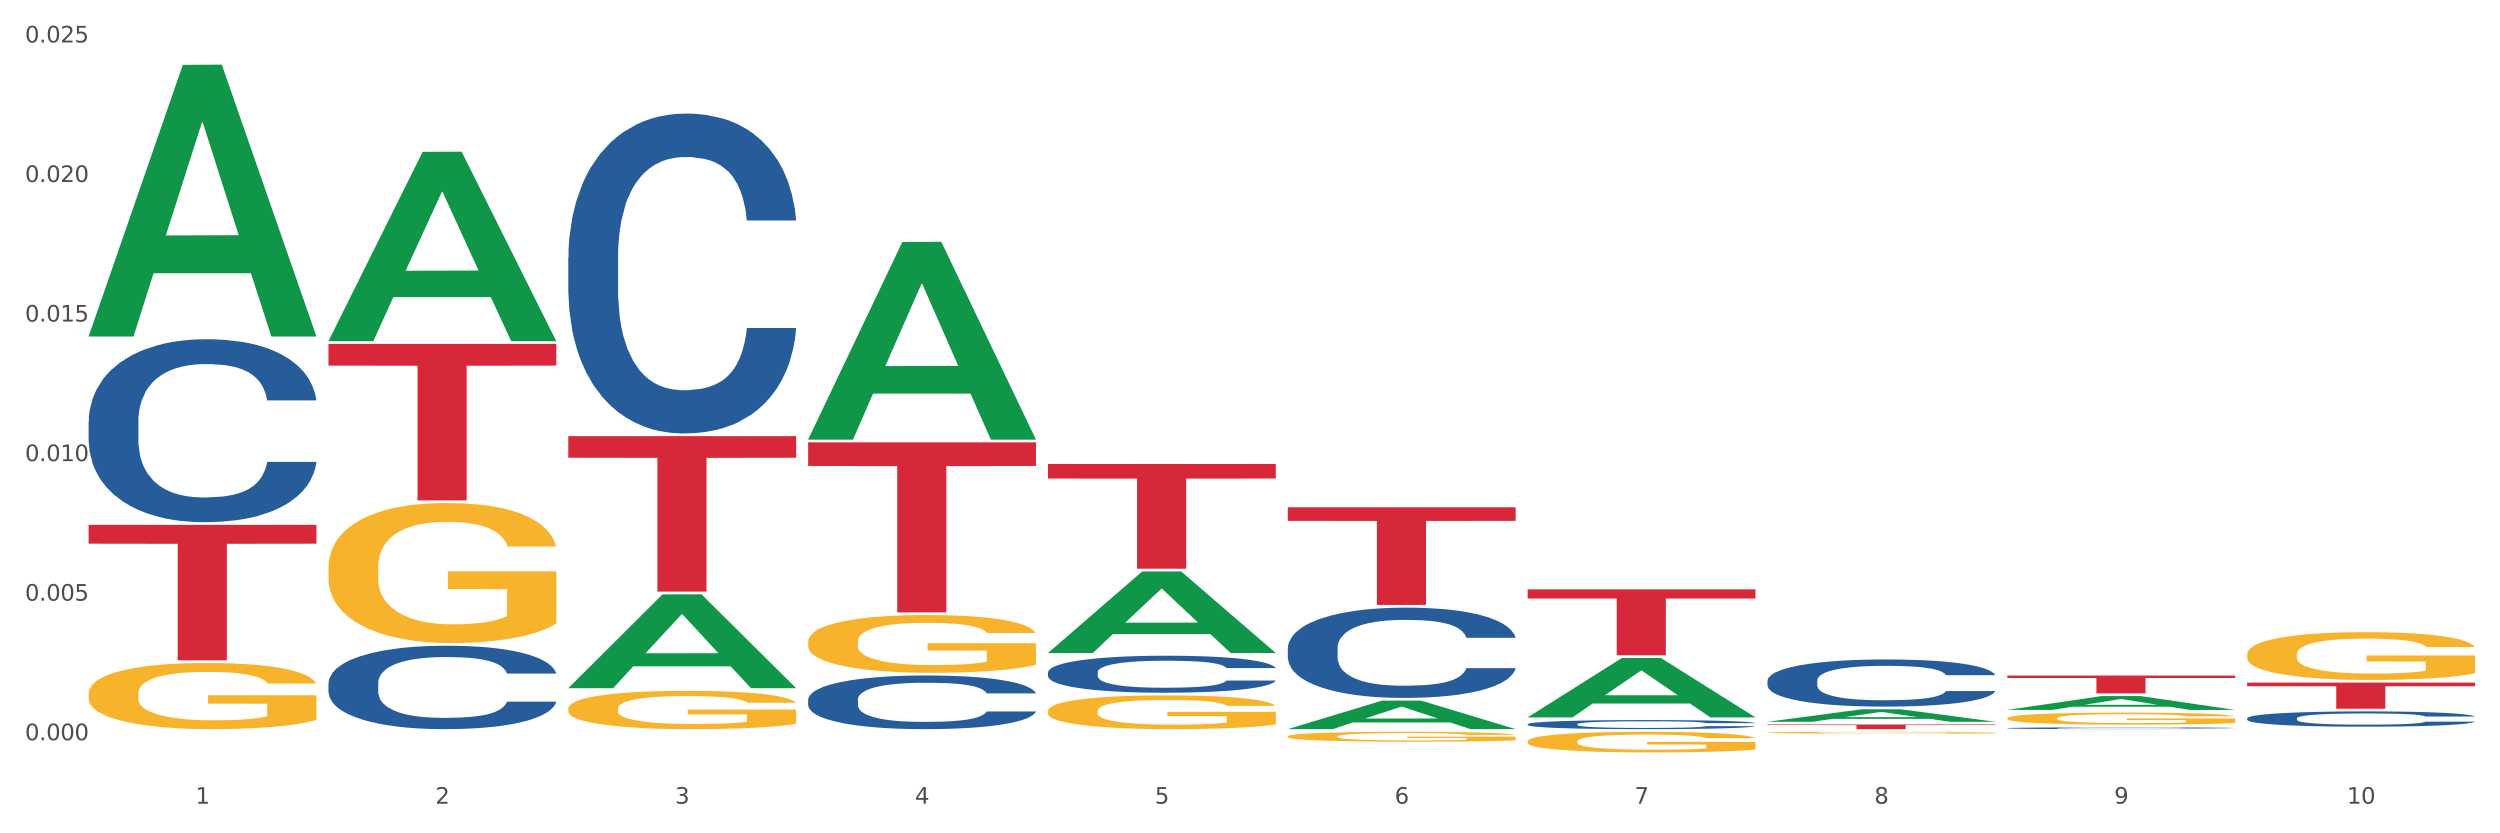 <?xml version="1.0" encoding="utf-8" standalone="no"?>
<!DOCTYPE svg PUBLIC "-//W3C//DTD SVG 1.1//EN"
  "http://www.w3.org/Graphics/SVG/1.1/DTD/svg11.dtd">
<svg xmlns:xlink="http://www.w3.org/1999/xlink" width="1080pt" height="360pt" viewBox="0 0 1080 360" xmlns="http://www.w3.org/2000/svg" version="1.1">
 <rect x="0" y="0" width="1080" height="360" fill="#333333" stroke="none"/>
 <defs>
  <style type="text/css">*{stroke-linejoin: round; stroke-linecap: butt}</style>
 </defs>
 <g id="figure_1">
  <g id="patch_1">
   <path d="M 0 360 
L 1080 360 
L 1080 0 
L 0 0 
z
" style="fill: #ffffff; stroke: #ffffff; stroke-linejoin: miter"/>
  </g>
  <g id="axes_1">
   <g id="matplotlib.axis_1">
    <g id="xtick_1">
     <g id="text_1">
      <!-- 1 -->
      <g style="fill: #4d4d4d" transform="translate(84.444 347.204) scale(0.096 -0.096)">
       <defs>
        <path id="DejaVuSans-31" d="M 794 531 
L 1825 531 
L 1825 4091 
L 703 3866 
L 703 4441 
L 1819 4666 
L 2450 4666 
L 2450 531 
L 3481 531 
L 3481 0 
L 794 0 
L 794 531 
z
" transform="scale(0.016)"/>
       </defs>
       <use xlink:href="#DejaVuSans-31"/>
      </g>
     </g>
    </g>
    <g id="xtick_2">
     <g id="text_2">
      <!-- 2 -->
      <g style="fill: #4d4d4d" transform="translate(188.053 347.204) scale(0.096 -0.096)">
       <defs>
        <path id="DejaVuSans-32" d="M 1228 531 
L 3431 531 
L 3431 0 
L 469 0 
L 469 531 
Q 828 903 1448 1529 
Q 2069 2156 2228 2338 
Q 2531 2678 2651 2914 
Q 2772 3150 2772 3378 
Q 2772 3750 2511 3984 
Q 2250 4219 1831 4219 
Q 1534 4219 1204 4116 
Q 875 4013 500 3803 
L 500 4441 
Q 881 4594 1212 4672 
Q 1544 4750 1819 4750 
Q 2544 4750 2975 4387 
Q 3406 4025 3406 3419 
Q 3406 3131 3298 2873 
Q 3191 2616 2906 2266 
Q 2828 2175 2409 1742 
Q 1991 1309 1228 531 
z
" transform="scale(0.016)"/>
       </defs>
       <use xlink:href="#DejaVuSans-32"/>
      </g>
     </g>
    </g>
    <g id="xtick_3">
     <g id="text_3">
      <!-- 3 -->
      <g style="fill: #4d4d4d" transform="translate(291.663 347.204) scale(0.096 -0.096)">
       <defs>
        <path id="DejaVuSans-33" d="M 2597 2516 
Q 3050 2419 3304 2112 
Q 3559 1806 3559 1356 
Q 3559 666 3084 287 
Q 2609 -91 1734 -91 
Q 1441 -91 1130 -33 
Q 819 25 488 141 
L 488 750 
Q 750 597 1062 519 
Q 1375 441 1716 441 
Q 2309 441 2620 675 
Q 2931 909 2931 1356 
Q 2931 1769 2642 2001 
Q 2353 2234 1838 2234 
L 1294 2234 
L 1294 2753 
L 1863 2753 
Q 2328 2753 2575 2939 
Q 2822 3125 2822 3475 
Q 2822 3834 2567 4026 
Q 2313 4219 1838 4219 
Q 1578 4219 1281 4162 
Q 984 4106 628 3988 
L 628 4550 
Q 988 4650 1302 4700 
Q 1616 4750 1894 4750 
Q 2613 4750 3031 4423 
Q 3450 4097 3450 3541 
Q 3450 3153 3228 2886 
Q 3006 2619 2597 2516 
z
" transform="scale(0.016)"/>
       </defs>
       <use xlink:href="#DejaVuSans-33"/>
      </g>
     </g>
    </g>
    <g id="xtick_4">
     <g id="text_4">
      <!-- 4 -->
      <g style="fill: #4d4d4d" transform="translate(395.273 347.204) scale(0.096 -0.096)">
       <defs>
        <path id="DejaVuSans-34" d="M 2419 4116 
L 825 1625 
L 2419 1625 
L 2419 4116 
z
M 2253 4666 
L 3047 4666 
L 3047 1625 
L 3713 1625 
L 3713 1100 
L 3047 1100 
L 3047 0 
L 2419 0 
L 2419 1100 
L 313 1100 
L 313 1709 
L 2253 4666 
z
" transform="scale(0.016)"/>
       </defs>
       <use xlink:href="#DejaVuSans-34"/>
      </g>
     </g>
    </g>
    <g id="xtick_5">
     <g id="text_5">
      <!-- 5 -->
      <g style="fill: #4d4d4d" transform="translate(498.883 347.204) scale(0.096 -0.096)">
       <defs>
        <path id="DejaVuSans-35" d="M 691 4666 
L 3169 4666 
L 3169 4134 
L 1269 4134 
L 1269 2991 
Q 1406 3038 1543 3061 
Q 1681 3084 1819 3084 
Q 2600 3084 3056 2656 
Q 3513 2228 3513 1497 
Q 3513 744 3044 326 
Q 2575 -91 1722 -91 
Q 1428 -91 1123 -41 
Q 819 9 494 109 
L 494 744 
Q 775 591 1075 516 
Q 1375 441 1709 441 
Q 2250 441 2565 725 
Q 2881 1009 2881 1497 
Q 2881 1984 2565 2268 
Q 2250 2553 1709 2553 
Q 1456 2553 1204 2497 
Q 953 2441 691 2322 
L 691 4666 
z
" transform="scale(0.016)"/>
       </defs>
       <use xlink:href="#DejaVuSans-35"/>
      </g>
     </g>
    </g>
    <g id="xtick_6">
     <g id="text_6">
      <!-- 6 -->
      <g style="fill: #4d4d4d" transform="translate(602.492 347.204) scale(0.096 -0.096)">
       <defs>
        <path id="DejaVuSans-36" d="M 2113 2584 
Q 1688 2584 1439 2293 
Q 1191 2003 1191 1497 
Q 1191 994 1439 701 
Q 1688 409 2113 409 
Q 2538 409 2786 701 
Q 3034 994 3034 1497 
Q 3034 2003 2786 2293 
Q 2538 2584 2113 2584 
z
M 3366 4563 
L 3366 3988 
Q 3128 4100 2886 4159 
Q 2644 4219 2406 4219 
Q 1781 4219 1451 3797 
Q 1122 3375 1075 2522 
Q 1259 2794 1537 2939 
Q 1816 3084 2150 3084 
Q 2853 3084 3261 2657 
Q 3669 2231 3669 1497 
Q 3669 778 3244 343 
Q 2819 -91 2113 -91 
Q 1303 -91 875 529 
Q 447 1150 447 2328 
Q 447 3434 972 4092 
Q 1497 4750 2381 4750 
Q 2619 4750 2861 4703 
Q 3103 4656 3366 4563 
z
" transform="scale(0.016)"/>
       </defs>
       <use xlink:href="#DejaVuSans-36"/>
      </g>
     </g>
    </g>
    <g id="xtick_7">
     <g id="text_7">
      <!-- 7 -->
      <g style="fill: #4d4d4d" transform="translate(706.102 347.204) scale(0.096 -0.096)">
       <defs>
        <path id="DejaVuSans-37" d="M 525 4666 
L 3525 4666 
L 3525 4397 
L 1831 0 
L 1172 0 
L 2766 4134 
L 525 4134 
L 525 4666 
z
" transform="scale(0.016)"/>
       </defs>
       <use xlink:href="#DejaVuSans-37"/>
      </g>
     </g>
    </g>
    <g id="xtick_8">
     <g id="text_8">
      <!-- 8 -->
      <g style="fill: #4d4d4d" transform="translate(809.712 347.204) scale(0.096 -0.096)">
       <defs>
        <path id="DejaVuSans-38" d="M 2034 2216 
Q 1584 2216 1326 1975 
Q 1069 1734 1069 1313 
Q 1069 891 1326 650 
Q 1584 409 2034 409 
Q 2484 409 2743 651 
Q 3003 894 3003 1313 
Q 3003 1734 2745 1975 
Q 2488 2216 2034 2216 
z
M 1403 2484 
Q 997 2584 770 2862 
Q 544 3141 544 3541 
Q 544 4100 942 4425 
Q 1341 4750 2034 4750 
Q 2731 4750 3128 4425 
Q 3525 4100 3525 3541 
Q 3525 3141 3298 2862 
Q 3072 2584 2669 2484 
Q 3125 2378 3379 2068 
Q 3634 1759 3634 1313 
Q 3634 634 3220 271 
Q 2806 -91 2034 -91 
Q 1263 -91 848 271 
Q 434 634 434 1313 
Q 434 1759 690 2068 
Q 947 2378 1403 2484 
z
M 1172 3481 
Q 1172 3119 1398 2916 
Q 1625 2713 2034 2713 
Q 2441 2713 2670 2916 
Q 2900 3119 2900 3481 
Q 2900 3844 2670 4047 
Q 2441 4250 2034 4250 
Q 1625 4250 1398 4047 
Q 1172 3844 1172 3481 
z
" transform="scale(0.016)"/>
       </defs>
       <use xlink:href="#DejaVuSans-38"/>
      </g>
     </g>
    </g>
    <g id="xtick_9">
     <g id="text_9">
      <!-- 9 -->
      <g style="fill: #4d4d4d" transform="translate(913.322 347.204) scale(0.096 -0.096)">
       <defs>
        <path id="DejaVuSans-39" d="M 703 97 
L 703 672 
Q 941 559 1184 500 
Q 1428 441 1663 441 
Q 2288 441 2617 861 
Q 2947 1281 2994 2138 
Q 2813 1869 2534 1725 
Q 2256 1581 1919 1581 
Q 1219 1581 811 2004 
Q 403 2428 403 3163 
Q 403 3881 828 4315 
Q 1253 4750 1959 4750 
Q 2769 4750 3195 4129 
Q 3622 3509 3622 2328 
Q 3622 1225 3098 567 
Q 2575 -91 1691 -91 
Q 1453 -91 1209 -44 
Q 966 3 703 97 
z
M 1959 2075 
Q 2384 2075 2632 2365 
Q 2881 2656 2881 3163 
Q 2881 3666 2632 3958 
Q 2384 4250 1959 4250 
Q 1534 4250 1286 3958 
Q 1038 3666 1038 3163 
Q 1038 2656 1286 2365 
Q 1534 2075 1959 2075 
z
" transform="scale(0.016)"/>
       </defs>
       <use xlink:href="#DejaVuSans-39"/>
      </g>
     </g>
    </g>
    <g id="xtick_10">
     <g id="text_10">
      <!-- 10 -->
      <g style="fill: #4d4d4d" transform="translate(1013.877 347.204) scale(0.096 -0.096)">
       <defs>
        <path id="DejaVuSans-30" d="M 2034 4250 
Q 1547 4250 1301 3770 
Q 1056 3291 1056 2328 
Q 1056 1369 1301 889 
Q 1547 409 2034 409 
Q 2525 409 2770 889 
Q 3016 1369 3016 2328 
Q 3016 3291 2770 3770 
Q 2525 4250 2034 4250 
z
M 2034 4750 
Q 2819 4750 3233 4129 
Q 3647 3509 3647 2328 
Q 3647 1150 3233 529 
Q 2819 -91 2034 -91 
Q 1250 -91 836 529 
Q 422 1150 422 2328 
Q 422 3509 836 4129 
Q 1250 4750 2034 4750 
z
" transform="scale(0.016)"/>
       </defs>
       <use xlink:href="#DejaVuSans-31"/>
       <use xlink:href="#DejaVuSans-30" transform="translate(63.623 0)"/>
      </g>
     </g>
    </g>
    <g id="xtick_11"/>
    <g id="xtick_12"/>
    <g id="xtick_13"/>
    <g id="xtick_14"/>
    <g id="xtick_15"/>
    <g id="xtick_16"/>
    <g id="xtick_17"/>
    <g id="xtick_18"/>
    <g id="xtick_19"/>
   </g>
   <g id="matplotlib.axis_2">
    <g id="ytick_1">
     <g id="text_11">
      <!-- 0.000 -->
      <g style="fill: #4d4d4d" transform="translate(10.8 319.788) scale(0.096 -0.096)">
       <defs>
        <path id="DejaVuSans-2e" d="M 684 794 
L 1344 794 
L 1344 0 
L 684 0 
L 684 794 
z
" transform="scale(0.016)"/>
       </defs>
       <use xlink:href="#DejaVuSans-30"/>
       <use xlink:href="#DejaVuSans-2e" transform="translate(63.623 0)"/>
       <use xlink:href="#DejaVuSans-30" transform="translate(95.41 0)"/>
       <use xlink:href="#DejaVuSans-30" transform="translate(159.033 0)"/>
       <use xlink:href="#DejaVuSans-30" transform="translate(222.656 0)"/>
      </g>
     </g>
    </g>
    <g id="ytick_2">
     <g id="text_12">
      <!-- 0.005 -->
      <g style="fill: #4d4d4d" transform="translate(10.8 259.498) scale(0.096 -0.096)">
       <use xlink:href="#DejaVuSans-30"/>
       <use xlink:href="#DejaVuSans-2e" transform="translate(63.623 0)"/>
       <use xlink:href="#DejaVuSans-30" transform="translate(95.41 0)"/>
       <use xlink:href="#DejaVuSans-30" transform="translate(159.033 0)"/>
       <use xlink:href="#DejaVuSans-35" transform="translate(222.656 0)"/>
      </g>
     </g>
    </g>
    <g id="ytick_3">
     <g id="text_13">
      <!-- 0.010 -->
      <g style="fill: #4d4d4d" transform="translate(10.8 199.209) scale(0.096 -0.096)">
       <use xlink:href="#DejaVuSans-30"/>
       <use xlink:href="#DejaVuSans-2e" transform="translate(63.623 0)"/>
       <use xlink:href="#DejaVuSans-30" transform="translate(95.41 0)"/>
       <use xlink:href="#DejaVuSans-31" transform="translate(159.033 0)"/>
       <use xlink:href="#DejaVuSans-30" transform="translate(222.656 0)"/>
      </g>
     </g>
    </g>
    <g id="ytick_4">
     <g id="text_14">
      <!-- 0.015 -->
      <g style="fill: #4d4d4d" transform="translate(10.8 138.92) scale(0.096 -0.096)">
       <use xlink:href="#DejaVuSans-30"/>
       <use xlink:href="#DejaVuSans-2e" transform="translate(63.623 0)"/>
       <use xlink:href="#DejaVuSans-30" transform="translate(95.41 0)"/>
       <use xlink:href="#DejaVuSans-31" transform="translate(159.033 0)"/>
       <use xlink:href="#DejaVuSans-35" transform="translate(222.656 0)"/>
      </g>
     </g>
    </g>
    <g id="ytick_5">
     <g id="text_15">
      <!-- 0.020 -->
      <g style="fill: #4d4d4d" transform="translate(10.8 78.631) scale(0.096 -0.096)">
       <use xlink:href="#DejaVuSans-30"/>
       <use xlink:href="#DejaVuSans-2e" transform="translate(63.623 0)"/>
       <use xlink:href="#DejaVuSans-30" transform="translate(95.41 0)"/>
       <use xlink:href="#DejaVuSans-32" transform="translate(159.033 0)"/>
       <use xlink:href="#DejaVuSans-30" transform="translate(222.656 0)"/>
      </g>
     </g>
    </g>
    <g id="ytick_6">
     <g id="text_16">
      <!-- 0.025 -->
      <g style="fill: #4d4d4d" transform="translate(10.8 18.342) scale(0.096 -0.096)">
       <use xlink:href="#DejaVuSans-30"/>
       <use xlink:href="#DejaVuSans-2e" transform="translate(63.623 0)"/>
       <use xlink:href="#DejaVuSans-30" transform="translate(95.41 0)"/>
       <use xlink:href="#DejaVuSans-32" transform="translate(159.033 0)"/>
       <use xlink:href="#DejaVuSans-35" transform="translate(222.656 0)"/>
      </g>
     </g>
    </g>
    <g id="ytick_7"/>
    <g id="ytick_8"/>
    <g id="ytick_9"/>
    <g id="ytick_10"/>
    <g id="ytick_11"/>
   </g>
   <g id="PolyCollection_1">
    <path d="M 38.283 145.174 
L 38.384 145.064 
L 78.974 28.032 
L 95.818 27.921 
L 136.712 145.394 
L 117.229 145.394 
L 108.401 118.039 
L 66.493 118.039 
L 66.188 118.48 
L 57.664 145.394 
L 38.283 145.394 
L 38.283 145.174 
L 71.769 101.714 
L 103.125 101.604 
L 87.599 52.96 
L 87.396 52.74 
L 87.193 53.071 
L 71.668 101.604 
L 71.769 101.714 
L 38.283 145.174 
z
" clip-path="url(#p10a5b3f325)" style="fill: #109648"/>
    <path d="M 763.551 312.96 
L 861.981 312.96 
L 861.981 313.242 
L 823.262 313.244 
L 823.262 314.987 
L 802.037 314.987 
L 802.037 313.244 
L 763.551 313.242 
L 763.551 312.962 
L 763.551 312.96 
z
" clip-path="url(#p10a5b3f325)" style="fill: #d62839"/>
    <path d="M 659.941 254.595 
L 758.371 254.595 
L 758.371 258.554 
L 719.652 258.581 
L 719.652 283.083 
L 698.427 283.083 
L 698.427 258.581 
L 659.941 258.554 
L 659.941 254.622 
L 659.941 254.595 
z
" clip-path="url(#p10a5b3f325)" style="fill: #d62839"/>
    <path d="M 556.332 219.145 
L 654.761 219.145 
L 654.761 225.008 
L 616.042 225.048 
L 616.042 261.336 
L 594.817 261.336 
L 594.817 225.048 
L 556.332 225.008 
L 556.332 219.185 
L 556.332 219.145 
z
" clip-path="url(#p10a5b3f325)" style="fill: #d62839"/>
    <path d="M 452.722 200.436 
L 551.151 200.436 
L 551.151 206.727 
L 512.433 206.77 
L 512.433 245.704 
L 491.207 245.704 
L 491.207 206.77 
L 452.722 206.727 
L 452.722 200.479 
L 452.722 200.436 
z
" clip-path="url(#p10a5b3f325)" style="fill: #d62839"/>
    <path d="M 349.112 191.085 
L 447.542 191.085 
L 447.542 201.293 
L 408.823 201.362 
L 408.823 264.545 
L 387.598 264.545 
L 387.598 201.362 
L 349.112 201.293 
L 349.112 191.154 
L 349.112 191.085 
z
" clip-path="url(#p10a5b3f325)" style="fill: #d62839"/>
    <path d="M 245.502 188.411 
L 343.932 188.411 
L 343.932 197.746 
L 305.213 197.809 
L 305.213 255.583 
L 283.988 255.583 
L 283.988 197.809 
L 245.502 197.746 
L 245.502 188.474 
L 245.502 188.411 
z
" clip-path="url(#p10a5b3f325)" style="fill: #d62839"/>
    <path d="M 141.893 148.555 
L 240.322 148.555 
L 240.322 157.95 
L 201.603 158.013 
L 201.603 216.158 
L 180.378 216.158 
L 180.378 158.013 
L 141.893 157.95 
L 141.893 148.619 
L 141.893 148.555 
z
" clip-path="url(#p10a5b3f325)" style="fill: #d62839"/>
    <path d="M 38.283 226.737 
L 136.712 226.737 
L 136.712 234.871 
L 97.994 234.926 
L 97.994 285.273 
L 76.768 285.273 
L 76.768 234.926 
L 38.283 234.871 
L 38.283 226.792 
L 38.283 226.737 
z
" clip-path="url(#p10a5b3f325)" style="fill: #d62839"/>
    <path d="M 38.283 182.06 
L 38.399 181.987 
L 38.399 179.966 
L 38.748 177.224 
L 40.028 172.171 
L 41.657 168.346 
L 44.449 163.87 
L 45.962 161.994 
L 47.94 159.901 
L 52.012 156.508 
L 56.666 153.621 
L 59.923 152.033 
L 62.367 151.022 
L 67.835 149.218 
L 70.976 148.424 
L 74.234 147.774 
L 77.026 147.341 
L 81.68 146.836 
L 85.403 146.619 
L 89.708 146.547 
L 93.315 146.619 
L 98.085 146.908 
L 105.066 147.774 
L 107.742 148.28 
L 111.349 149.146 
L 115.072 150.301 
L 118.097 151.456 
L 121.587 153.116 
L 125.194 155.281 
L 128.684 158.024 
L 131.128 160.55 
L 133.106 163.221 
L 134.851 166.469 
L 136.131 170.006 
L 136.712 172.965 
L 115.421 172.965 
L 114.839 170.294 
L 113.676 167.407 
L 112.512 165.458 
L 111.232 163.87 
L 109.254 162.066 
L 107.509 160.911 
L 104.601 159.54 
L 101.925 158.673 
L 99.714 158.168 
L 97.038 157.735 
L 91.337 157.302 
L 87.265 157.302 
L 84.705 157.446 
L 81.564 157.807 
L 78.888 158.313 
L 75.747 159.179 
L 73.303 160.117 
L 70.86 161.344 
L 69.464 162.21 
L 67.37 163.798 
L 65.974 165.097 
L 64.112 167.335 
L 63.065 168.923 
L 61.203 173.037 
L 60.389 176.069 
L 60.04 178.162 
L 59.807 180.472 
L 59.807 191.732 
L 60.505 196.784 
L 61.087 198.95 
L 62.018 201.404 
L 63.763 204.58 
L 66.323 207.683 
L 68.999 209.921 
L 71.209 211.292 
L 73.303 212.303 
L 75.398 213.097 
L 77.957 213.819 
L 80.051 214.252 
L 83.193 214.685 
L 86.916 214.901 
L 89.825 214.901 
L 95.758 214.54 
L 98.434 214.179 
L 100.994 213.674 
L 103.786 212.88 
L 105.997 212.014 
L 107.277 211.364 
L 109.371 209.993 
L 111 208.549 
L 112.396 206.889 
L 113.327 205.446 
L 114.374 203.28 
L 115.188 200.826 
L 115.421 199.527 
L 136.712 199.527 
L 136.247 202.126 
L 135.432 204.652 
L 133.804 208.044 
L 132.524 209.993 
L 130.546 212.375 
L 128.452 214.396 
L 125.543 216.634 
L 122.867 218.294 
L 120.075 219.737 
L 117.05 221.037 
L 111.581 222.841 
L 109.603 223.346 
L 105.415 224.212 
L 102.157 224.718 
L 97.387 225.223 
L 92.501 225.512 
L 87.381 225.584 
L 82.844 225.439 
L 77.841 225.006 
L 74.7 224.573 
L 71.209 223.924 
L 67.137 222.913 
L 63.298 221.686 
L 59.691 220.243 
L 56.317 218.582 
L 53.175 216.706 
L 49.103 213.602 
L 46.078 210.571 
L 43.868 207.756 
L 42.355 205.374 
L 40.843 202.342 
L 40.028 200.249 
L 38.748 195.196 
L 38.283 190.505 
L 38.283 182.06 
z
" clip-path="url(#p10a5b3f325)" style="fill: #255c99"/>
    <path d="M 141.893 295.143 
L 142.009 295.11 
L 142.009 294.189 
L 142.358 292.938 
L 143.638 290.634 
L 145.267 288.89 
L 148.059 286.85 
L 149.572 285.994 
L 151.55 285.04 
L 155.622 283.493 
L 160.276 282.177 
L 163.533 281.453 
L 165.977 280.992 
L 171.445 280.169 
L 174.586 279.807 
L 177.844 279.511 
L 180.636 279.314 
L 185.29 279.083 
L 189.013 278.985 
L 193.318 278.952 
L 196.925 278.985 
L 201.695 279.116 
L 208.676 279.511 
L 211.352 279.741 
L 214.958 280.136 
L 218.682 280.663 
L 221.707 281.189 
L 225.197 281.946 
L 228.804 282.934 
L 232.294 284.184 
L 234.737 285.336 
L 236.715 286.554 
L 238.46 288.035 
L 239.74 289.647 
L 240.322 290.996 
L 219.031 290.996 
L 218.449 289.779 
L 217.285 288.462 
L 216.122 287.574 
L 214.842 286.85 
L 212.864 286.027 
L 211.119 285.501 
L 208.21 284.875 
L 205.534 284.48 
L 203.324 284.25 
L 200.648 284.053 
L 194.947 283.855 
L 190.875 283.855 
L 188.315 283.921 
L 185.174 284.085 
L 182.498 284.316 
L 179.356 284.711 
L 176.913 285.139 
L 174.47 285.698 
L 173.074 286.093 
L 170.979 286.817 
L 169.583 287.409 
L 167.722 288.43 
L 166.675 289.154 
L 164.813 291.029 
L 163.999 292.412 
L 163.65 293.366 
L 163.417 294.419 
L 163.417 299.553 
L 164.115 301.857 
L 164.697 302.844 
L 165.627 303.963 
L 167.373 305.411 
L 169.932 306.826 
L 172.608 307.846 
L 174.819 308.471 
L 176.913 308.932 
L 179.007 309.294 
L 181.567 309.623 
L 183.661 309.821 
L 186.803 310.018 
L 190.526 310.117 
L 193.434 310.117 
L 199.368 309.952 
L 202.044 309.788 
L 204.604 309.557 
L 207.396 309.195 
L 209.606 308.8 
L 210.886 308.504 
L 212.981 307.879 
L 214.609 307.221 
L 216.006 306.464 
L 216.936 305.806 
L 217.983 304.818 
L 218.798 303.7 
L 219.031 303.107 
L 240.322 303.107 
L 239.857 304.292 
L 239.042 305.444 
L 237.413 306.99 
L 236.134 307.879 
L 234.156 308.965 
L 232.061 309.886 
L 229.153 310.907 
L 226.477 311.664 
L 223.684 312.322 
L 220.659 312.914 
L 215.191 313.737 
L 213.213 313.967 
L 209.025 314.362 
L 205.767 314.593 
L 200.997 314.823 
L 196.11 314.955 
L 190.991 314.987 
L 186.454 314.922 
L 181.451 314.724 
L 178.309 314.527 
L 174.819 314.231 
L 170.747 313.77 
L 166.907 313.21 
L 163.301 312.552 
L 159.926 311.795 
L 156.785 310.94 
L 152.713 309.524 
L 149.688 308.142 
L 147.477 306.859 
L 145.965 305.773 
L 144.452 304.391 
L 143.638 303.436 
L 142.358 301.133 
L 141.893 298.993 
L 141.893 295.143 
z
" clip-path="url(#p10a5b3f325)" style="fill: #255c99"/>
    <path d="M 245.502 111.15 
L 245.619 111.024 
L 245.619 107.49 
L 245.968 102.694 
L 247.248 93.859 
L 248.877 87.17 
L 251.669 79.344 
L 253.181 76.063 
L 255.159 72.402 
L 259.231 66.47 
L 263.885 61.422 
L 267.143 58.645 
L 269.586 56.878 
L 275.055 53.723 
L 278.196 52.334 
L 281.454 51.198 
L 284.246 50.441 
L 288.9 49.557 
L 292.623 49.179 
L 296.928 49.053 
L 300.534 49.179 
L 305.305 49.684 
L 312.285 51.198 
L 314.961 52.082 
L 318.568 53.596 
L 322.291 55.616 
L 325.316 57.635 
L 328.807 60.538 
L 332.413 64.325 
L 335.904 69.121 
L 338.347 73.538 
L 340.325 78.208 
L 342.07 83.888 
L 343.35 90.072 
L 343.932 95.247 
L 322.64 95.247 
L 322.059 90.577 
L 320.895 85.529 
L 319.732 82.121 
L 318.452 79.344 
L 316.474 76.189 
L 314.729 74.169 
L 311.82 71.771 
L 309.144 70.257 
L 306.934 69.373 
L 304.258 68.616 
L 298.557 67.859 
L 294.484 67.859 
L 291.925 68.111 
L 288.783 68.742 
L 286.107 69.626 
L 282.966 71.14 
L 280.523 72.781 
L 278.08 74.927 
L 276.683 76.441 
L 274.589 79.218 
L 273.193 81.49 
L 271.331 85.403 
L 270.284 88.179 
L 268.423 95.373 
L 267.608 100.675 
L 267.259 104.335 
L 267.027 108.374 
L 267.027 128.063 
L 267.725 136.898 
L 268.306 140.685 
L 269.237 144.976 
L 270.982 150.529 
L 273.542 155.957 
L 276.218 159.869 
L 278.429 162.267 
L 280.523 164.034 
L 282.617 165.423 
L 285.177 166.685 
L 287.271 167.442 
L 290.412 168.2 
L 294.135 168.578 
L 297.044 168.578 
L 302.978 167.947 
L 305.654 167.316 
L 308.213 166.432 
L 311.006 165.044 
L 313.216 163.53 
L 314.496 162.394 
L 316.59 159.996 
L 318.219 157.471 
L 319.615 154.568 
L 320.546 152.044 
L 321.593 148.258 
L 322.408 143.966 
L 322.64 141.694 
L 343.932 141.694 
L 343.466 146.238 
L 342.652 150.656 
L 341.023 156.588 
L 339.743 159.996 
L 337.765 164.161 
L 335.671 167.695 
L 332.762 171.607 
L 330.087 174.51 
L 327.294 177.035 
L 324.269 179.306 
L 318.801 182.462 
L 316.823 183.345 
L 312.635 184.86 
L 309.377 185.743 
L 304.607 186.627 
L 299.72 187.132 
L 294.601 187.258 
L 290.063 187.006 
L 285.06 186.248 
L 281.919 185.491 
L 278.429 184.355 
L 274.356 182.588 
L 270.517 180.442 
L 266.91 177.918 
L 263.536 175.015 
L 260.395 171.734 
L 256.323 166.306 
L 253.298 161.005 
L 251.087 156.083 
L 249.575 151.918 
L 248.062 146.617 
L 247.248 142.957 
L 245.968 134.121 
L 245.502 125.917 
L 245.502 111.15 
z
" clip-path="url(#p10a5b3f325)" style="fill: #255c99"/>
    <path d="M 349.112 302.221 
L 349.229 302.2 
L 349.229 301.607 
L 349.578 300.802 
L 350.857 299.32 
L 352.486 298.198 
L 355.279 296.885 
L 356.791 296.335 
L 358.769 295.721 
L 362.841 294.726 
L 367.495 293.879 
L 370.753 293.413 
L 373.196 293.117 
L 378.664 292.587 
L 381.806 292.355 
L 385.063 292.164 
L 387.856 292.037 
L 392.51 291.889 
L 396.233 291.825 
L 400.537 291.804 
L 404.144 291.825 
L 408.914 291.91 
L 415.895 292.164 
L 418.571 292.312 
L 422.178 292.566 
L 425.901 292.905 
L 428.926 293.244 
L 432.416 293.731 
L 436.023 294.366 
L 439.514 295.17 
L 441.957 295.911 
L 443.935 296.695 
L 445.68 297.648 
L 446.96 298.685 
L 447.542 299.553 
L 426.25 299.553 
L 425.668 298.77 
L 424.505 297.923 
L 423.341 297.351 
L 422.062 296.885 
L 420.084 296.356 
L 418.339 296.017 
L 415.43 295.615 
L 412.754 295.361 
L 410.543 295.213 
L 407.867 295.086 
L 402.166 294.959 
L 398.094 294.959 
L 395.535 295.001 
L 392.393 295.107 
L 389.717 295.255 
L 386.576 295.509 
L 384.133 295.784 
L 381.689 296.144 
L 380.293 296.398 
L 378.199 296.864 
L 376.803 297.245 
L 374.941 297.902 
L 373.894 298.367 
L 372.033 299.574 
L 371.218 300.463 
L 370.869 301.077 
L 370.636 301.755 
L 370.636 305.058 
L 371.334 306.54 
L 371.916 307.175 
L 372.847 307.895 
L 374.592 308.826 
L 377.152 309.737 
L 379.828 310.393 
L 382.038 310.795 
L 384.133 311.092 
L 386.227 311.325 
L 388.786 311.536 
L 390.881 311.663 
L 394.022 311.79 
L 397.745 311.854 
L 400.654 311.854 
L 406.587 311.748 
L 409.263 311.642 
L 411.823 311.494 
L 414.615 311.261 
L 416.826 311.007 
L 418.106 310.817 
L 420.2 310.414 
L 421.829 309.991 
L 423.225 309.504 
L 424.156 309.08 
L 425.203 308.445 
L 426.017 307.725 
L 426.25 307.344 
L 447.542 307.344 
L 447.076 308.107 
L 446.262 308.848 
L 444.633 309.843 
L 443.353 310.414 
L 441.375 311.113 
L 439.281 311.706 
L 436.372 312.362 
L 433.696 312.849 
L 430.904 313.272 
L 427.879 313.654 
L 422.411 314.183 
L 420.433 314.331 
L 416.244 314.585 
L 412.987 314.733 
L 408.216 314.882 
L 403.33 314.966 
L 398.211 314.987 
L 393.673 314.945 
L 388.67 314.818 
L 385.529 314.691 
L 382.038 314.5 
L 377.966 314.204 
L 374.127 313.844 
L 370.52 313.421 
L 367.146 312.934 
L 364.005 312.383 
L 359.932 311.473 
L 356.907 310.584 
L 354.697 309.758 
L 353.184 309.059 
L 351.672 308.17 
L 350.857 307.556 
L 349.578 306.074 
L 349.112 304.698 
L 349.112 302.221 
z
" clip-path="url(#p10a5b3f325)" style="fill: #255c99"/>
    <path d="M 38.283 299.624 
L 38.399 299.598 
L 38.399 298.659 
L 38.632 297.85 
L 39.794 295.894 
L 41.537 294.277 
L 42.815 293.416 
L 44.093 292.712 
L 45.604 292.008 
L 47.464 291.277 
L 50.834 290.208 
L 52.925 289.66 
L 55.482 289.086 
L 60.13 288.251 
L 63.5 287.782 
L 66.987 287.391 
L 72.681 286.921 
L 76.4 286.712 
L 80.351 286.556 
L 85.115 286.452 
L 88.718 286.426 
L 96.62 286.504 
L 103.36 286.739 
L 106.614 286.921 
L 110.798 287.234 
L 113.006 287.443 
L 116.608 287.86 
L 120.327 288.408 
L 122.883 288.877 
L 126.718 289.764 
L 129.623 290.651 
L 132.296 291.747 
L 133.691 292.503 
L 134.737 293.207 
L 135.666 294.016 
L 136.596 295.294 
L 115.678 295.294 
L 114.865 294.381 
L 113.587 293.52 
L 111.727 292.686 
L 110.1 292.164 
L 107.311 291.512 
L 104.755 291.095 
L 102.082 290.782 
L 98.828 290.521 
L 96.271 290.39 
L 92.669 290.286 
L 85.58 290.312 
L 80.816 290.521 
L 77.562 290.782 
L 75.47 291.016 
L 73.611 291.277 
L 71.519 291.642 
L 69.078 292.19 
L 67.335 292.686 
L 65.592 293.312 
L 64.198 293.938 
L 62.919 294.668 
L 61.873 295.451 
L 61.06 296.259 
L 60.363 297.25 
L 59.782 298.894 
L 59.782 302.467 
L 60.014 303.276 
L 60.595 304.345 
L 61.292 305.154 
L 62.455 306.119 
L 63.5 306.771 
L 65.476 307.71 
L 67.684 308.493 
L 69.427 308.988 
L 71.17 309.405 
L 74.192 309.979 
L 77.562 310.449 
L 80.467 310.736 
L 84.418 310.997 
L 87.091 311.101 
L 89.415 311.153 
L 95.109 311.153 
L 99.177 311.075 
L 103.709 310.892 
L 107.195 310.658 
L 110.1 310.371 
L 113.354 309.901 
L 115.446 309.458 
L 115.446 304.006 
L 89.88 303.98 
L 89.88 300.354 
L 136.712 300.354 
L 136.712 310.997 
L 134.737 311.544 
L 132.529 312.04 
L 130.205 312.483 
L 126.718 313.031 
L 122.535 313.553 
L 118.816 313.918 
L 114.865 314.231 
L 110.217 314.518 
L 104.174 314.779 
L 100.455 314.883 
L 95.807 314.961 
L 90.345 314.987 
L 85.58 314.935 
L 80.932 314.805 
L 76.051 314.57 
L 71.286 314.231 
L 67.684 313.892 
L 64.081 313.475 
L 60.247 312.927 
L 57.225 312.405 
L 54.901 311.936 
L 52.344 311.336 
L 49.555 310.553 
L 47.464 309.849 
L 45.604 309.119 
L 43.629 308.18 
L 42.234 307.371 
L 40.84 306.354 
L 40.026 305.597 
L 39.096 304.423 
L 38.399 302.78 
L 38.283 299.624 
z
" clip-path="url(#p10a5b3f325)" style="fill: #f7b32b"/>
    <path d="M 556.332 280.016 
L 556.448 279.981 
L 556.448 278.983 
L 556.797 277.629 
L 558.077 275.136 
L 559.706 273.247 
L 562.498 271.039 
L 564.011 270.112 
L 565.989 269.079 
L 570.061 267.405 
L 574.715 265.98 
L 577.972 265.196 
L 580.415 264.697 
L 585.884 263.807 
L 589.025 263.415 
L 592.283 263.094 
L 595.075 262.88 
L 599.729 262.631 
L 603.452 262.524 
L 607.757 262.489 
L 611.364 262.524 
L 616.134 262.667 
L 623.115 263.094 
L 625.791 263.344 
L 629.397 263.771 
L 633.121 264.341 
L 636.146 264.911 
L 639.636 265.73 
L 643.243 266.799 
L 646.733 268.153 
L 649.176 269.4 
L 651.154 270.718 
L 652.899 272.321 
L 654.179 274.067 
L 654.761 275.527 
L 633.47 275.527 
L 632.888 274.209 
L 631.724 272.784 
L 630.561 271.822 
L 629.281 271.039 
L 627.303 270.148 
L 625.558 269.578 
L 622.649 268.901 
L 619.973 268.474 
L 617.763 268.224 
L 615.087 268.011 
L 609.386 267.797 
L 605.314 267.797 
L 602.754 267.868 
L 599.613 268.046 
L 596.937 268.296 
L 593.795 268.723 
L 591.352 269.186 
L 588.909 269.792 
L 587.513 270.219 
L 585.418 271.003 
L 584.022 271.644 
L 582.161 272.749 
L 581.114 273.532 
L 579.252 275.563 
L 578.438 277.059 
L 578.089 278.092 
L 577.856 279.232 
L 577.856 284.79 
L 578.554 287.284 
L 579.136 288.353 
L 580.066 289.564 
L 581.812 291.131 
L 584.371 292.663 
L 587.047 293.768 
L 589.258 294.445 
L 591.352 294.943 
L 593.446 295.335 
L 596.006 295.691 
L 598.1 295.905 
L 601.242 296.119 
L 604.965 296.226 
L 607.873 296.226 
L 613.807 296.048 
L 616.483 295.87 
L 619.043 295.62 
L 621.835 295.228 
L 624.045 294.801 
L 625.325 294.48 
L 627.42 293.803 
L 629.048 293.091 
L 630.445 292.271 
L 631.375 291.559 
L 632.422 290.49 
L 633.237 289.279 
L 633.47 288.638 
L 654.761 288.638 
L 654.296 289.92 
L 653.481 291.167 
L 651.852 292.841 
L 650.573 293.803 
L 648.595 294.979 
L 646.5 295.976 
L 643.592 297.081 
L 640.916 297.9 
L 638.123 298.613 
L 635.098 299.254 
L 629.63 300.145 
L 627.652 300.394 
L 623.464 300.821 
L 620.206 301.071 
L 615.436 301.32 
L 610.549 301.463 
L 605.43 301.498 
L 600.893 301.427 
L 595.89 301.213 
L 592.748 301 
L 589.258 300.679 
L 585.186 300.18 
L 581.346 299.575 
L 577.74 298.862 
L 574.365 298.043 
L 571.224 297.116 
L 567.152 295.585 
L 564.127 294.088 
L 561.916 292.699 
L 560.404 291.523 
L 558.891 290.027 
L 558.077 288.994 
L 556.797 286.5 
L 556.332 284.184 
L 556.332 280.016 
z
" clip-path="url(#p10a5b3f325)" style="fill: #255c99"/>
    <path d="M 659.941 312.831 
L 660.058 312.828 
L 660.058 312.728 
L 660.407 312.592 
L 661.687 312.341 
L 663.316 312.152 
L 666.108 311.93 
L 667.62 311.837 
L 669.598 311.734 
L 673.67 311.565 
L 678.324 311.422 
L 681.582 311.344 
L 684.025 311.294 
L 689.494 311.204 
L 692.635 311.165 
L 695.893 311.133 
L 698.685 311.111 
L 703.339 311.086 
L 707.062 311.076 
L 711.367 311.072 
L 714.973 311.076 
L 719.744 311.09 
L 726.724 311.133 
L 729.4 311.158 
L 733.007 311.201 
L 736.73 311.258 
L 739.755 311.315 
L 743.246 311.397 
L 746.852 311.505 
L 750.343 311.641 
L 752.786 311.766 
L 754.764 311.898 
L 756.509 312.059 
L 757.789 312.234 
L 758.371 312.381 
L 737.079 312.381 
L 736.498 312.248 
L 735.334 312.105 
L 734.171 312.009 
L 732.891 311.93 
L 730.913 311.841 
L 729.168 311.784 
L 726.259 311.716 
L 723.583 311.673 
L 721.373 311.648 
L 718.697 311.626 
L 712.996 311.605 
L 708.923 311.605 
L 706.364 311.612 
L 703.222 311.63 
L 700.546 311.655 
L 697.405 311.698 
L 694.962 311.744 
L 692.519 311.805 
L 691.122 311.848 
L 689.028 311.927 
L 687.632 311.991 
L 685.77 312.102 
L 684.723 312.18 
L 682.862 312.384 
L 682.047 312.534 
L 681.698 312.638 
L 681.466 312.753 
L 681.466 313.31 
L 682.164 313.561 
L 682.745 313.668 
L 683.676 313.79 
L 685.421 313.947 
L 687.981 314.101 
L 690.657 314.211 
L 692.868 314.279 
L 694.962 314.329 
L 697.056 314.369 
L 699.616 314.405 
L 701.71 314.426 
L 704.851 314.447 
L 708.574 314.458 
L 711.483 314.458 
L 717.417 314.44 
L 720.093 314.422 
L 722.652 314.397 
L 725.445 314.358 
L 727.655 314.315 
L 728.935 314.283 
L 731.029 314.215 
L 732.658 314.144 
L 734.054 314.061 
L 734.985 313.99 
L 736.032 313.883 
L 736.847 313.761 
L 737.079 313.697 
L 758.371 313.697 
L 757.905 313.825 
L 757.091 313.95 
L 755.462 314.119 
L 754.182 314.215 
L 752.204 314.333 
L 750.11 314.433 
L 747.201 314.544 
L 744.526 314.626 
L 741.733 314.698 
L 738.708 314.762 
L 733.24 314.852 
L 731.262 314.877 
L 727.074 314.919 
L 723.816 314.945 
L 719.046 314.97 
L 714.159 314.984 
L 709.04 314.987 
L 704.502 314.98 
L 699.499 314.959 
L 696.358 314.937 
L 692.868 314.905 
L 688.795 314.855 
L 684.956 314.794 
L 681.349 314.723 
L 677.975 314.641 
L 674.834 314.548 
L 670.762 314.394 
L 667.737 314.244 
L 665.526 314.104 
L 664.014 313.986 
L 662.501 313.836 
L 661.687 313.732 
L 660.407 313.482 
L 659.941 313.25 
L 659.941 312.831 
z
" clip-path="url(#p10a5b3f325)" style="fill: #255c99"/>
    <path d="M 763.551 294.036 
L 763.668 294.018 
L 763.668 293.497 
L 764.017 292.79 
L 765.296 291.488 
L 766.925 290.502 
L 769.718 289.349 
L 771.23 288.866 
L 773.208 288.326 
L 777.28 287.452 
L 781.934 286.708 
L 785.192 286.299 
L 787.635 286.039 
L 793.103 285.574 
L 796.245 285.369 
L 799.502 285.202 
L 802.295 285.09 
L 806.949 284.96 
L 810.672 284.904 
L 814.976 284.886 
L 818.583 284.904 
L 823.353 284.979 
L 830.334 285.202 
L 833.01 285.332 
L 836.617 285.555 
L 840.34 285.853 
L 843.365 286.15 
L 846.855 286.578 
L 850.462 287.136 
L 853.953 287.843 
L 856.396 288.494 
L 858.374 289.182 
L 860.119 290.019 
L 861.399 290.93 
L 861.981 291.693 
L 840.689 291.693 
L 840.107 291.005 
L 838.944 290.261 
L 837.78 289.758 
L 836.501 289.349 
L 834.523 288.884 
L 832.777 288.587 
L 829.869 288.233 
L 827.193 288.01 
L 824.982 287.88 
L 822.306 287.768 
L 816.605 287.657 
L 812.533 287.657 
L 809.974 287.694 
L 806.832 287.787 
L 804.156 287.917 
L 801.015 288.14 
L 798.572 288.382 
L 796.128 288.698 
L 794.732 288.922 
L 792.638 289.331 
L 791.242 289.665 
L 789.38 290.242 
L 788.333 290.651 
L 786.472 291.711 
L 785.657 292.492 
L 785.308 293.032 
L 785.075 293.627 
L 785.075 296.528 
L 785.773 297.83 
L 786.355 298.388 
L 787.286 299.021 
L 789.031 299.839 
L 791.591 300.639 
L 794.267 301.215 
L 796.477 301.569 
L 798.572 301.829 
L 800.666 302.034 
L 803.225 302.22 
L 805.32 302.331 
L 808.461 302.443 
L 812.184 302.499 
L 815.093 302.499 
L 821.026 302.406 
L 823.702 302.313 
L 826.262 302.182 
L 829.054 301.978 
L 831.265 301.755 
L 832.545 301.587 
L 834.639 301.234 
L 836.268 300.862 
L 837.664 300.434 
L 838.595 300.062 
L 839.642 299.504 
L 840.456 298.872 
L 840.689 298.537 
L 861.981 298.537 
L 861.515 299.207 
L 860.701 299.858 
L 859.072 300.732 
L 857.792 301.234 
L 855.814 301.848 
L 853.72 302.368 
L 850.811 302.945 
L 848.135 303.373 
L 845.343 303.745 
L 842.318 304.079 
L 836.85 304.544 
L 834.872 304.675 
L 830.683 304.898 
L 827.426 305.028 
L 822.655 305.158 
L 817.769 305.233 
L 812.65 305.251 
L 808.112 305.214 
L 803.109 305.102 
L 799.968 304.991 
L 796.477 304.823 
L 792.405 304.563 
L 788.566 304.247 
L 784.959 303.875 
L 781.585 303.447 
L 778.444 302.964 
L 774.371 302.164 
L 771.346 301.383 
L 769.136 300.657 
L 767.623 300.044 
L 766.111 299.262 
L 765.296 298.723 
L 764.017 297.421 
L 763.551 296.212 
L 763.551 294.036 
z
" clip-path="url(#p10a5b3f325)" style="fill: #255c99"/>
    <path d="M 867.161 314.561 
L 867.277 314.56 
L 867.277 314.541 
L 867.626 314.514 
L 868.906 314.464 
L 870.535 314.427 
L 873.327 314.383 
L 874.84 314.365 
L 876.818 314.344 
L 880.89 314.311 
L 885.544 314.283 
L 888.801 314.267 
L 891.245 314.257 
L 896.713 314.239 
L 899.854 314.232 
L 903.112 314.225 
L 905.904 314.221 
L 910.558 314.216 
L 914.281 314.214 
L 918.586 314.213 
L 922.193 314.214 
L 926.963 314.217 
L 933.944 314.225 
L 936.62 314.23 
L 940.227 314.239 
L 943.95 314.25 
L 946.975 314.261 
L 950.465 314.278 
L 954.072 314.299 
L 957.562 314.326 
L 960.006 314.35 
L 961.984 314.377 
L 963.729 314.408 
L 965.009 314.443 
L 965.59 314.472 
L 944.299 314.472 
L 943.717 314.446 
L 942.554 314.418 
L 941.39 314.398 
L 940.11 314.383 
L 938.132 314.365 
L 936.387 314.354 
L 933.479 314.341 
L 930.803 314.332 
L 928.592 314.327 
L 925.916 314.323 
L 920.215 314.319 
L 916.143 314.319 
L 913.583 314.32 
L 910.442 314.324 
L 907.766 314.329 
L 904.625 314.337 
L 902.181 314.346 
L 899.738 314.358 
L 898.342 314.367 
L 896.248 314.382 
L 894.851 314.395 
L 892.99 314.417 
L 891.943 314.432 
L 890.081 314.473 
L 889.267 314.502 
L 888.918 314.523 
L 888.685 314.546 
L 888.685 314.656 
L 889.383 314.705 
L 889.965 314.727 
L 890.896 314.751 
L 892.641 314.782 
L 895.201 314.812 
L 897.877 314.834 
L 900.087 314.847 
L 902.181 314.857 
L 904.276 314.865 
L 906.835 314.872 
L 908.929 314.876 
L 912.071 314.881 
L 915.794 314.883 
L 918.703 314.883 
L 924.636 314.879 
L 927.312 314.876 
L 929.872 314.871 
L 932.664 314.863 
L 934.875 314.855 
L 936.155 314.848 
L 938.249 314.835 
L 939.878 314.821 
L 941.274 314.804 
L 942.205 314.79 
L 943.252 314.769 
L 944.066 314.745 
L 944.299 314.732 
L 965.59 314.732 
L 965.125 314.758 
L 964.31 314.782 
L 962.682 314.816 
L 961.402 314.835 
L 959.424 314.858 
L 957.33 314.878 
L 954.421 314.9 
L 951.745 314.916 
L 948.953 314.93 
L 945.928 314.943 
L 940.459 314.961 
L 938.481 314.966 
L 934.293 314.974 
L 931.035 314.979 
L 926.265 314.984 
L 921.379 314.987 
L 916.259 314.987 
L 911.722 314.986 
L 906.719 314.982 
L 903.577 314.978 
L 900.087 314.971 
L 896.015 314.961 
L 892.176 314.949 
L 888.569 314.935 
L 885.195 314.919 
L 882.053 314.9 
L 877.981 314.87 
L 874.956 314.84 
L 872.746 314.813 
L 871.233 314.789 
L 869.721 314.76 
L 868.906 314.739 
L 867.626 314.69 
L 867.161 314.644 
L 867.161 314.561 
z
" clip-path="url(#p10a5b3f325)" style="fill: #255c99"/>
    <path d="M 970.771 310.296 
L 970.887 310.29 
L 970.887 310.121 
L 971.236 309.892 
L 972.516 309.47 
L 974.145 309.15 
L 976.937 308.776 
L 978.45 308.619 
L 980.428 308.444 
L 984.5 308.161 
L 989.154 307.92 
L 992.411 307.787 
L 994.854 307.702 
L 1000.323 307.552 
L 1003.464 307.485 
L 1006.722 307.431 
L 1009.514 307.395 
L 1014.168 307.353 
L 1017.891 307.334 
L 1022.196 307.328 
L 1025.803 307.334 
L 1030.573 307.359 
L 1037.554 307.431 
L 1040.23 307.473 
L 1043.836 307.546 
L 1047.56 307.642 
L 1050.585 307.739 
L 1054.075 307.877 
L 1057.682 308.058 
L 1061.172 308.287 
L 1063.615 308.499 
L 1065.593 308.722 
L 1067.338 308.993 
L 1068.618 309.289 
L 1069.2 309.536 
L 1047.909 309.536 
L 1047.327 309.313 
L 1046.163 309.072 
L 1045 308.909 
L 1043.72 308.776 
L 1041.742 308.625 
L 1039.997 308.529 
L 1037.088 308.414 
L 1034.412 308.342 
L 1032.202 308.3 
L 1029.526 308.263 
L 1023.825 308.227 
L 1019.753 308.227 
L 1017.193 308.239 
L 1014.052 308.269 
L 1011.376 308.312 
L 1008.234 308.384 
L 1005.791 308.462 
L 1003.348 308.565 
L 1001.952 308.637 
L 999.857 308.77 
L 998.461 308.879 
L 996.6 309.066 
L 995.553 309.198 
L 993.691 309.542 
L 992.877 309.795 
L 992.528 309.97 
L 992.295 310.163 
L 992.295 311.104 
L 992.993 311.527 
L 993.575 311.708 
L 994.505 311.913 
L 996.251 312.178 
L 998.81 312.437 
L 1001.486 312.624 
L 1003.697 312.739 
L 1005.791 312.823 
L 1007.885 312.89 
L 1010.445 312.95 
L 1012.539 312.986 
L 1015.681 313.023 
L 1019.404 313.041 
L 1022.312 313.041 
L 1028.246 313.01 
L 1030.922 312.98 
L 1033.482 312.938 
L 1036.274 312.872 
L 1038.484 312.799 
L 1039.764 312.745 
L 1041.859 312.63 
L 1043.487 312.51 
L 1044.884 312.371 
L 1045.814 312.25 
L 1046.861 312.069 
L 1047.676 311.864 
L 1047.909 311.756 
L 1069.2 311.756 
L 1068.735 311.973 
L 1067.92 312.184 
L 1066.291 312.468 
L 1065.012 312.63 
L 1063.034 312.829 
L 1060.939 312.998 
L 1058.031 313.185 
L 1055.355 313.324 
L 1052.562 313.445 
L 1049.537 313.553 
L 1044.069 313.704 
L 1042.091 313.746 
L 1037.903 313.819 
L 1034.645 313.861 
L 1029.875 313.903 
L 1024.988 313.927 
L 1019.869 313.933 
L 1015.332 313.921 
L 1010.329 313.885 
L 1007.187 313.849 
L 1003.697 313.795 
L 999.625 313.71 
L 995.785 313.608 
L 992.179 313.487 
L 988.804 313.348 
L 985.663 313.191 
L 981.591 312.932 
L 978.566 312.679 
L 976.355 312.443 
L 974.843 312.244 
L 973.33 311.991 
L 972.516 311.816 
L 971.236 311.394 
L 970.771 311.002 
L 970.771 310.296 
z
" clip-path="url(#p10a5b3f325)" style="fill: #255c99"/>
    <path d="M 970.771 282.638 
L 970.887 282.619 
L 970.887 281.941 
L 971.119 281.356 
L 972.281 279.942 
L 974.025 278.773 
L 975.303 278.151 
L 976.581 277.642 
L 978.092 277.133 
L 979.951 276.605 
L 983.321 275.832 
L 985.413 275.436 
L 987.97 275.021 
L 992.618 274.418 
L 995.988 274.078 
L 999.474 273.795 
L 1005.169 273.456 
L 1008.887 273.305 
L 1012.838 273.192 
L 1017.603 273.117 
L 1021.206 273.098 
L 1029.108 273.154 
L 1035.848 273.324 
L 1039.102 273.456 
L 1043.285 273.682 
L 1045.493 273.833 
L 1049.096 274.135 
L 1052.814 274.531 
L 1055.371 274.87 
L 1059.206 275.511 
L 1062.111 276.152 
L 1064.784 276.944 
L 1066.179 277.491 
L 1067.224 278 
L 1068.154 278.584 
L 1069.084 279.508 
L 1048.166 279.508 
L 1047.353 278.848 
L 1046.074 278.226 
L 1044.215 277.623 
L 1042.588 277.246 
L 1039.799 276.774 
L 1037.242 276.473 
L 1034.57 276.246 
L 1031.316 276.058 
L 1028.759 275.964 
L 1025.157 275.888 
L 1018.068 275.907 
L 1013.303 276.058 
L 1010.049 276.246 
L 1007.958 276.416 
L 1006.098 276.605 
L 1004.007 276.869 
L 1001.566 277.265 
L 999.823 277.623 
L 998.08 278.075 
L 996.685 278.528 
L 995.407 279.056 
L 994.361 279.621 
L 993.548 280.206 
L 992.851 280.922 
L 992.269 282.11 
L 992.269 284.693 
L 992.502 285.278 
L 993.083 286.051 
L 993.78 286.635 
L 994.942 287.333 
L 995.988 287.804 
L 997.964 288.483 
L 1000.172 289.049 
L 1001.915 289.407 
L 1003.658 289.709 
L 1006.679 290.123 
L 1010.049 290.463 
L 1012.955 290.67 
L 1016.906 290.859 
L 1019.579 290.934 
L 1021.903 290.972 
L 1027.597 290.972 
L 1031.664 290.915 
L 1036.197 290.783 
L 1039.683 290.614 
L 1042.588 290.406 
L 1045.842 290.067 
L 1047.934 289.746 
L 1047.934 285.806 
L 1022.368 285.787 
L 1022.368 283.166 
L 1069.2 283.166 
L 1069.2 290.859 
L 1067.224 291.255 
L 1065.016 291.613 
L 1062.692 291.933 
L 1059.206 292.329 
L 1055.022 292.707 
L 1051.304 292.97 
L 1047.353 293.197 
L 1042.704 293.404 
L 1036.661 293.593 
L 1032.943 293.668 
L 1028.294 293.725 
L 1022.832 293.744 
L 1018.068 293.706 
L 1013.42 293.612 
L 1008.539 293.442 
L 1003.774 293.197 
L 1000.172 292.952 
L 996.569 292.65 
L 992.734 292.254 
L 989.713 291.877 
L 987.389 291.538 
L 984.832 291.104 
L 982.043 290.538 
L 979.951 290.029 
L 978.092 289.501 
L 976.116 288.822 
L 974.722 288.238 
L 973.327 287.503 
L 972.514 286.956 
L 971.584 286.107 
L 970.887 284.92 
L 970.771 282.638 
z
" clip-path="url(#p10a5b3f325)" style="fill: #f7b32b"/>
    <path d="M 867.161 310.254 
L 867.277 310.249 
L 867.277 310.078 
L 867.51 309.93 
L 868.672 309.573 
L 870.415 309.277 
L 871.693 309.12 
L 872.971 308.991 
L 874.482 308.863 
L 876.342 308.729 
L 879.712 308.534 
L 881.803 308.434 
L 884.36 308.329 
L 889.008 308.176 
L 892.378 308.091 
L 895.865 308.019 
L 901.559 307.933 
L 905.278 307.895 
L 909.229 307.867 
L 913.993 307.848 
L 917.596 307.843 
L 925.498 307.857 
L 932.238 307.9 
L 935.492 307.933 
L 939.676 307.991 
L 941.884 308.029 
L 945.486 308.105 
L 949.205 308.205 
L 951.761 308.291 
L 955.596 308.453 
L 958.501 308.615 
L 961.174 308.815 
L 962.569 308.953 
L 963.615 309.082 
L 964.544 309.229 
L 965.474 309.463 
L 944.556 309.463 
L 943.743 309.296 
L 942.465 309.139 
L 940.605 308.986 
L 938.978 308.891 
L 936.189 308.772 
L 933.633 308.696 
L 930.96 308.639 
L 927.706 308.591 
L 925.149 308.567 
L 921.547 308.548 
L 914.458 308.553 
L 909.694 308.591 
L 906.44 308.639 
L 904.348 308.682 
L 902.489 308.729 
L 900.397 308.796 
L 897.956 308.896 
L 896.213 308.986 
L 894.47 309.101 
L 893.076 309.215 
L 891.797 309.349 
L 890.751 309.492 
L 889.938 309.639 
L 889.241 309.82 
L 888.66 310.121 
L 888.66 310.773 
L 888.892 310.921 
L 889.473 311.116 
L 890.17 311.264 
L 891.333 311.44 
L 892.378 311.559 
L 894.354 311.731 
L 896.562 311.874 
L 898.305 311.964 
L 900.048 312.041 
L 903.07 312.146 
L 906.44 312.231 
L 909.345 312.284 
L 913.296 312.331 
L 915.969 312.35 
L 918.293 312.36 
L 923.987 312.36 
L 928.055 312.346 
L 932.587 312.312 
L 936.073 312.269 
L 938.978 312.217 
L 942.232 312.131 
L 944.324 312.05 
L 944.324 311.054 
L 918.758 311.05 
L 918.758 310.387 
L 965.59 310.387 
L 965.59 312.331 
L 963.615 312.431 
L 961.407 312.522 
L 959.083 312.603 
L 955.596 312.703 
L 951.413 312.798 
L 947.694 312.865 
L 943.743 312.922 
L 939.095 312.975 
L 933.052 313.022 
L 929.333 313.041 
L 924.685 313.056 
L 919.223 313.06 
L 914.458 313.051 
L 909.81 313.027 
L 904.929 312.984 
L 900.164 312.922 
L 896.562 312.86 
L 892.959 312.784 
L 889.125 312.684 
L 886.103 312.589 
L 883.779 312.503 
L 881.222 312.393 
L 878.433 312.25 
L 876.342 312.122 
L 874.482 311.988 
L 872.507 311.817 
L 871.112 311.669 
L 869.718 311.483 
L 868.904 311.345 
L 867.974 311.131 
L 867.277 310.83 
L 867.161 310.254 
z
" clip-path="url(#p10a5b3f325)" style="fill: #f7b32b"/>
    <path d="M 763.551 316.51 
L 763.667 316.509 
L 763.667 316.483 
L 763.9 316.46 
L 765.062 316.405 
L 766.805 316.36 
L 768.083 316.336 
L 769.362 316.316 
L 770.872 316.297 
L 772.732 316.276 
L 776.102 316.246 
L 778.194 316.231 
L 780.75 316.215 
L 785.399 316.191 
L 788.769 316.178 
L 792.255 316.167 
L 797.949 316.154 
L 801.668 316.148 
L 805.619 316.144 
L 810.384 316.141 
L 813.986 316.14 
L 821.888 316.142 
L 828.628 316.149 
L 831.882 316.154 
L 836.066 316.163 
L 838.274 316.169 
L 841.876 316.18 
L 845.595 316.196 
L 848.152 316.209 
L 851.987 316.234 
L 854.892 316.259 
L 857.565 316.289 
L 858.959 316.31 
L 860.005 316.33 
L 860.935 316.353 
L 861.864 316.389 
L 840.947 316.389 
L 840.133 316.363 
L 838.855 316.339 
L 836.996 316.316 
L 835.369 316.301 
L 832.58 316.283 
L 830.023 316.271 
L 827.35 316.262 
L 824.096 316.255 
L 821.54 316.251 
L 817.937 316.248 
L 810.848 316.249 
L 806.084 316.255 
L 802.83 316.262 
L 800.738 316.269 
L 798.879 316.276 
L 796.787 316.286 
L 794.347 316.302 
L 792.604 316.316 
L 790.86 316.333 
L 789.466 316.351 
L 788.188 316.371 
L 787.142 316.393 
L 786.328 316.416 
L 785.631 316.443 
L 785.05 316.489 
L 785.05 316.589 
L 785.282 316.612 
L 785.863 316.642 
L 786.561 316.664 
L 787.723 316.691 
L 788.769 316.71 
L 790.744 316.736 
L 792.952 316.758 
L 794.695 316.772 
L 796.438 316.783 
L 799.46 316.8 
L 802.83 316.813 
L 805.735 316.821 
L 809.686 316.828 
L 812.359 316.831 
L 814.683 316.832 
L 820.378 316.832 
L 824.445 316.83 
L 828.977 316.825 
L 832.463 316.818 
L 835.369 316.81 
L 838.622 316.797 
L 840.714 316.785 
L 840.714 316.632 
L 815.148 316.632 
L 815.148 316.53 
L 861.981 316.53 
L 861.981 316.828 
L 860.005 316.843 
L 857.797 316.857 
L 855.473 316.87 
L 851.987 316.885 
L 847.803 316.9 
L 844.084 316.91 
L 840.133 316.918 
L 835.485 316.927 
L 829.442 316.934 
L 825.723 316.937 
L 821.075 316.939 
L 815.613 316.94 
L 810.848 316.938 
L 806.2 316.935 
L 801.319 316.928 
L 796.555 316.918 
L 792.952 316.909 
L 789.35 316.897 
L 785.515 316.882 
L 782.493 316.867 
L 780.169 316.854 
L 777.613 316.837 
L 774.824 316.816 
L 772.732 316.796 
L 770.872 316.775 
L 768.897 316.749 
L 767.502 316.726 
L 766.108 316.698 
L 765.294 316.677 
L 764.365 316.644 
L 763.667 316.598 
L 763.551 316.51 
z
" clip-path="url(#p10a5b3f325)" style="fill: #f7b32b"/>
    <path d="M 659.941 320.259 
L 660.058 320.25 
L 660.058 319.957 
L 660.29 319.705 
L 661.452 319.095 
L 663.195 318.59 
L 664.474 318.322 
L 665.752 318.102 
L 667.263 317.882 
L 669.122 317.654 
L 672.492 317.32 
L 674.584 317.15 
L 677.14 316.97 
L 681.789 316.71 
L 685.159 316.564 
L 688.645 316.441 
L 694.339 316.295 
L 698.058 316.23 
L 702.009 316.181 
L 706.774 316.148 
L 710.376 316.14 
L 718.279 316.165 
L 725.019 316.238 
L 728.273 316.295 
L 732.456 316.393 
L 734.664 316.458 
L 738.267 316.588 
L 741.985 316.759 
L 744.542 316.905 
L 748.377 317.182 
L 751.282 317.459 
L 753.955 317.801 
L 755.349 318.037 
L 756.395 318.256 
L 757.325 318.509 
L 758.255 318.908 
L 737.337 318.908 
L 736.523 318.623 
L 735.245 318.354 
L 733.386 318.094 
L 731.759 317.931 
L 728.97 317.727 
L 726.413 317.597 
L 723.74 317.5 
L 720.487 317.418 
L 717.93 317.377 
L 714.327 317.345 
L 707.239 317.353 
L 702.474 317.418 
L 699.22 317.5 
L 697.128 317.573 
L 695.269 317.654 
L 693.177 317.768 
L 690.737 317.939 
L 688.994 318.094 
L 687.251 318.289 
L 685.856 318.484 
L 684.578 318.712 
L 683.532 318.956 
L 682.719 319.209 
L 682.021 319.518 
L 681.44 320.031 
L 681.44 321.146 
L 681.673 321.398 
L 682.254 321.732 
L 682.951 321.984 
L 684.113 322.285 
L 685.159 322.489 
L 687.134 322.782 
L 689.342 323.026 
L 691.086 323.18 
L 692.829 323.311 
L 695.85 323.49 
L 699.22 323.636 
L 702.125 323.726 
L 706.077 323.807 
L 708.749 323.84 
L 711.074 323.856 
L 716.768 323.856 
L 720.835 323.832 
L 725.367 323.775 
L 728.854 323.701 
L 731.759 323.612 
L 735.013 323.465 
L 737.104 323.327 
L 737.104 321.626 
L 711.538 321.618 
L 711.538 320.487 
L 758.371 320.487 
L 758.371 323.807 
L 756.395 323.978 
L 754.187 324.133 
L 751.863 324.271 
L 748.377 324.442 
L 744.193 324.605 
L 740.475 324.719 
L 736.523 324.816 
L 731.875 324.906 
L 725.832 324.987 
L 722.113 325.02 
L 717.465 325.044 
L 712.003 325.052 
L 707.239 325.036 
L 702.59 324.995 
L 697.71 324.922 
L 692.945 324.816 
L 689.342 324.711 
L 685.74 324.58 
L 681.905 324.409 
L 678.884 324.247 
L 676.559 324.1 
L 674.003 323.913 
L 671.214 323.669 
L 669.122 323.449 
L 667.263 323.221 
L 665.287 322.928 
L 663.893 322.676 
L 662.498 322.358 
L 661.685 322.122 
L 660.755 321.756 
L 660.058 321.243 
L 659.941 320.259 
z
" clip-path="url(#p10a5b3f325)" style="fill: #f7b32b"/>
    <path d="M 556.332 318.125 
L 556.448 318.121 
L 556.448 317.979 
L 556.68 317.858 
L 557.842 317.564 
L 559.586 317.321 
L 560.864 317.191 
L 562.142 317.085 
L 563.653 316.98 
L 565.512 316.87 
L 568.882 316.709 
L 570.974 316.627 
L 573.531 316.54 
L 578.179 316.415 
L 581.549 316.344 
L 585.035 316.285 
L 590.73 316.215 
L 594.448 316.183 
L 598.4 316.16 
L 603.164 316.144 
L 606.767 316.14 
L 614.669 316.152 
L 621.409 316.187 
L 624.663 316.215 
L 628.846 316.262 
L 631.054 316.293 
L 634.657 316.356 
L 638.375 316.438 
L 640.932 316.509 
L 644.767 316.642 
L 647.672 316.776 
L 650.345 316.94 
L 651.74 317.054 
L 652.785 317.16 
L 653.715 317.281 
L 654.645 317.474 
L 633.727 317.474 
L 632.914 317.336 
L 631.635 317.207 
L 629.776 317.081 
L 628.149 317.003 
L 625.36 316.905 
L 622.803 316.842 
L 620.131 316.795 
L 616.877 316.756 
L 614.32 316.736 
L 610.718 316.721 
L 603.629 316.725 
L 598.864 316.756 
L 595.61 316.795 
L 593.519 316.83 
L 591.659 316.87 
L 589.568 316.925 
L 587.127 317.007 
L 585.384 317.081 
L 583.641 317.176 
L 582.246 317.27 
L 580.968 317.379 
L 579.922 317.497 
L 579.109 317.619 
L 578.412 317.768 
L 577.83 318.015 
L 577.83 318.552 
L 578.063 318.674 
L 578.644 318.834 
L 579.341 318.956 
L 580.503 319.101 
L 581.549 319.199 
L 583.525 319.34 
L 585.733 319.458 
L 587.476 319.532 
L 589.219 319.595 
L 592.24 319.681 
L 595.61 319.752 
L 598.516 319.795 
L 602.467 319.834 
L 605.14 319.85 
L 607.464 319.858 
L 613.158 319.858 
L 617.225 319.846 
L 621.758 319.819 
L 625.244 319.783 
L 628.149 319.74 
L 631.403 319.67 
L 633.495 319.603 
L 633.495 318.783 
L 607.929 318.779 
L 607.929 318.234 
L 654.761 318.234 
L 654.761 319.834 
L 652.785 319.917 
L 650.577 319.991 
L 648.253 320.058 
L 644.767 320.14 
L 640.583 320.219 
L 636.865 320.274 
L 632.914 320.321 
L 628.265 320.364 
L 622.222 320.403 
L 618.504 320.419 
L 613.855 320.43 
L 608.394 320.434 
L 603.629 320.426 
L 598.981 320.407 
L 594.1 320.372 
L 589.335 320.321 
L 585.733 320.27 
L 582.13 320.207 
L 578.295 320.125 
L 575.274 320.046 
L 572.95 319.976 
L 570.393 319.885 
L 567.604 319.768 
L 565.512 319.662 
L 563.653 319.552 
L 561.677 319.411 
L 560.283 319.289 
L 558.888 319.136 
L 558.075 319.023 
L 557.145 318.846 
L 556.448 318.599 
L 556.332 318.125 
z
" clip-path="url(#p10a5b3f325)" style="fill: #f7b32b"/>
    <path d="M 452.722 307.146 
L 452.838 307.133 
L 452.838 306.653 
L 453.071 306.241 
L 454.233 305.242 
L 455.976 304.417 
L 457.254 303.977 
L 458.532 303.618 
L 460.043 303.258 
L 461.903 302.886 
L 465.273 302.34 
L 467.364 302.06 
L 469.921 301.767 
L 474.569 301.341 
L 477.939 301.102 
L 481.426 300.902 
L 487.12 300.662 
L 490.839 300.556 
L 494.79 300.476 
L 499.554 300.423 
L 503.157 300.409 
L 511.059 300.449 
L 517.799 300.569 
L 521.053 300.662 
L 525.237 300.822 
L 527.445 300.928 
L 531.047 301.142 
L 534.766 301.421 
L 537.322 301.661 
L 541.157 302.113 
L 544.062 302.566 
L 546.735 303.125 
L 548.13 303.511 
L 549.176 303.871 
L 550.105 304.283 
L 551.035 304.936 
L 530.117 304.936 
L 529.304 304.47 
L 528.026 304.031 
L 526.166 303.604 
L 524.539 303.338 
L 521.75 303.005 
L 519.194 302.792 
L 516.521 302.633 
L 513.267 302.499 
L 510.71 302.433 
L 507.108 302.38 
L 500.019 302.393 
L 495.255 302.499 
L 492.001 302.633 
L 489.909 302.752 
L 488.05 302.886 
L 485.958 303.072 
L 483.517 303.352 
L 481.774 303.604 
L 480.031 303.924 
L 478.637 304.244 
L 477.358 304.616 
L 476.312 305.016 
L 475.499 305.428 
L 474.802 305.934 
L 474.221 306.773 
L 474.221 308.597 
L 474.453 309.01 
L 475.034 309.556 
L 475.731 309.968 
L 476.894 310.461 
L 477.939 310.794 
L 479.915 311.273 
L 482.123 311.672 
L 483.866 311.925 
L 485.609 312.138 
L 488.631 312.431 
L 492.001 312.671 
L 494.906 312.817 
L 498.857 312.95 
L 501.53 313.004 
L 503.854 313.03 
L 509.548 313.03 
L 513.616 312.99 
L 518.148 312.897 
L 521.634 312.777 
L 524.539 312.631 
L 527.793 312.391 
L 529.885 312.165 
L 529.885 309.382 
L 504.319 309.369 
L 504.319 307.519 
L 551.151 307.519 
L 551.151 312.95 
L 549.176 313.23 
L 546.968 313.483 
L 544.644 313.709 
L 541.157 313.989 
L 536.974 314.255 
L 533.255 314.442 
L 529.304 314.601 
L 524.656 314.748 
L 518.613 314.881 
L 514.894 314.934 
L 510.246 314.974 
L 504.784 314.987 
L 500.019 314.961 
L 495.371 314.894 
L 490.49 314.774 
L 485.725 314.601 
L 482.123 314.428 
L 478.52 314.215 
L 474.686 313.936 
L 471.664 313.669 
L 469.34 313.43 
L 466.783 313.124 
L 463.994 312.724 
L 461.903 312.365 
L 460.043 311.992 
L 458.068 311.513 
L 456.673 311.1 
L 455.279 310.581 
L 454.465 310.195 
L 453.535 309.596 
L 452.838 308.757 
L 452.722 307.146 
z
" clip-path="url(#p10a5b3f325)" style="fill: #f7b32b"/>
    <path d="M 349.112 277.229 
L 349.228 277.206 
L 349.228 276.386 
L 349.461 275.679 
L 350.623 273.97 
L 352.366 272.557 
L 353.644 271.805 
L 354.923 271.19 
L 356.433 270.575 
L 358.293 269.936 
L 361.663 269.002 
L 363.755 268.524 
L 366.311 268.022 
L 370.96 267.293 
L 374.33 266.883 
L 377.816 266.541 
L 383.51 266.131 
L 387.229 265.948 
L 391.18 265.812 
L 395.945 265.721 
L 399.547 265.698 
L 407.449 265.766 
L 414.189 265.971 
L 417.443 266.131 
L 421.627 266.404 
L 423.835 266.587 
L 427.437 266.951 
L 431.156 267.43 
L 433.713 267.84 
L 437.548 268.615 
L 440.453 269.39 
L 443.126 270.347 
L 444.52 271.008 
L 445.566 271.623 
L 446.496 272.329 
L 447.425 273.446 
L 426.508 273.446 
L 425.694 272.648 
L 424.416 271.896 
L 422.557 271.167 
L 420.93 270.711 
L 418.141 270.142 
L 415.584 269.777 
L 412.911 269.503 
L 409.657 269.276 
L 407.101 269.162 
L 403.498 269.071 
L 396.409 269.093 
L 391.645 269.276 
L 388.391 269.503 
L 386.299 269.709 
L 384.44 269.936 
L 382.348 270.256 
L 379.908 270.734 
L 378.165 271.167 
L 376.421 271.714 
L 375.027 272.261 
L 373.749 272.899 
L 372.703 273.583 
L 371.889 274.289 
L 371.192 275.155 
L 370.611 276.591 
L 370.611 279.713 
L 370.843 280.419 
L 371.424 281.354 
L 372.122 282.06 
L 373.284 282.903 
L 374.33 283.473 
L 376.305 284.293 
L 378.513 284.977 
L 380.256 285.41 
L 381.999 285.774 
L 385.021 286.276 
L 388.391 286.686 
L 391.296 286.937 
L 395.247 287.165 
L 397.92 287.256 
L 400.244 287.301 
L 405.939 287.301 
L 410.006 287.233 
L 414.538 287.073 
L 418.024 286.868 
L 420.93 286.618 
L 424.183 286.207 
L 426.275 285.82 
L 426.275 281.057 
L 400.709 281.034 
L 400.709 277.867 
L 447.542 277.867 
L 447.542 287.165 
L 445.566 287.643 
L 443.358 288.076 
L 441.034 288.464 
L 437.548 288.942 
L 433.364 289.398 
L 429.645 289.717 
L 425.694 289.99 
L 421.046 290.241 
L 415.003 290.469 
L 411.284 290.56 
L 406.636 290.628 
L 401.174 290.651 
L 396.409 290.606 
L 391.761 290.492 
L 386.88 290.287 
L 382.116 289.99 
L 378.513 289.694 
L 374.911 289.329 
L 371.076 288.851 
L 368.054 288.395 
L 365.73 287.985 
L 363.174 287.461 
L 360.385 286.777 
L 358.293 286.162 
L 356.433 285.524 
L 354.458 284.703 
L 353.063 283.997 
L 351.669 283.108 
L 350.855 282.447 
L 349.926 281.422 
L 349.228 279.986 
L 349.112 277.229 
z
" clip-path="url(#p10a5b3f325)" style="fill: #f7b32b"/>
    <path d="M 245.502 306.096 
L 245.619 306.081 
L 245.619 305.537 
L 245.851 305.069 
L 247.013 303.937 
L 248.756 303.001 
L 250.035 302.503 
L 251.313 302.095 
L 252.824 301.688 
L 254.683 301.265 
L 258.053 300.646 
L 260.145 300.329 
L 262.701 299.997 
L 267.35 299.514 
L 270.72 299.242 
L 274.206 299.016 
L 279.9 298.744 
L 283.619 298.623 
L 287.57 298.533 
L 292.335 298.472 
L 295.937 298.457 
L 303.84 298.502 
L 310.58 298.638 
L 313.834 298.744 
L 318.017 298.925 
L 320.225 299.046 
L 323.828 299.287 
L 327.546 299.604 
L 330.103 299.876 
L 333.938 300.389 
L 336.843 300.903 
L 339.516 301.537 
L 340.91 301.974 
L 341.956 302.382 
L 342.886 302.85 
L 343.816 303.59 
L 322.898 303.59 
L 322.084 303.061 
L 320.806 302.563 
L 318.947 302.08 
L 317.32 301.778 
L 314.531 301.401 
L 311.974 301.159 
L 309.301 300.978 
L 306.048 300.827 
L 303.491 300.752 
L 299.888 300.691 
L 292.8 300.706 
L 288.035 300.827 
L 284.781 300.978 
L 282.689 301.114 
L 280.83 301.265 
L 278.738 301.476 
L 276.298 301.793 
L 274.555 302.08 
L 272.812 302.442 
L 271.417 302.805 
L 270.139 303.227 
L 269.093 303.68 
L 268.28 304.148 
L 267.582 304.722 
L 267.001 305.673 
L 267.001 307.741 
L 267.234 308.209 
L 267.815 308.828 
L 268.512 309.296 
L 269.674 309.855 
L 270.72 310.232 
L 272.695 310.776 
L 274.903 311.228 
L 276.647 311.515 
L 278.39 311.757 
L 281.411 312.089 
L 284.781 312.361 
L 287.686 312.527 
L 291.638 312.678 
L 294.31 312.738 
L 296.635 312.768 
L 302.329 312.768 
L 306.396 312.723 
L 310.928 312.617 
L 314.415 312.481 
L 317.32 312.315 
L 320.574 312.044 
L 322.665 311.787 
L 322.665 308.632 
L 297.099 308.617 
L 297.099 306.518 
L 343.932 306.518 
L 343.932 312.678 
L 341.956 312.995 
L 339.748 313.282 
L 337.424 313.538 
L 333.938 313.855 
L 329.754 314.157 
L 326.036 314.368 
L 322.084 314.55 
L 317.436 314.716 
L 311.393 314.867 
L 307.674 314.927 
L 303.026 314.972 
L 297.564 314.987 
L 292.8 314.957 
L 288.151 314.882 
L 283.271 314.746 
L 278.506 314.55 
L 274.903 314.353 
L 271.301 314.112 
L 267.466 313.795 
L 264.445 313.493 
L 262.12 313.221 
L 259.564 312.874 
L 256.775 312.421 
L 254.683 312.013 
L 252.824 311.591 
L 250.848 311.047 
L 249.454 310.579 
L 248.059 309.991 
L 247.246 309.553 
L 246.316 308.873 
L 245.619 307.922 
L 245.502 306.096 
z
" clip-path="url(#p10a5b3f325)" style="fill: #f7b32b"/>
    <path d="M 141.893 245.263 
L 142.009 245.207 
L 142.009 243.219 
L 142.241 241.506 
L 143.403 237.363 
L 145.147 233.938 
L 146.425 232.116 
L 147.703 230.624 
L 149.214 229.133 
L 151.073 227.586 
L 154.443 225.321 
L 156.535 224.161 
L 159.092 222.946 
L 163.74 221.178 
L 167.11 220.184 
L 170.596 219.355 
L 176.291 218.361 
L 180.009 217.919 
L 183.961 217.587 
L 188.725 217.367 
L 192.328 217.311 
L 200.23 217.477 
L 206.97 217.974 
L 210.224 218.361 
L 214.407 219.024 
L 216.615 219.466 
L 220.218 220.349 
L 223.937 221.509 
L 226.493 222.504 
L 230.328 224.382 
L 233.233 226.26 
L 235.906 228.58 
L 237.301 230.182 
L 238.346 231.674 
L 239.276 233.386 
L 240.206 236.093 
L 219.288 236.093 
L 218.475 234.159 
L 217.196 232.336 
L 215.337 230.569 
L 213.71 229.464 
L 210.921 228.083 
L 208.364 227.199 
L 205.692 226.536 
L 202.438 225.984 
L 199.881 225.708 
L 196.279 225.487 
L 189.19 225.542 
L 184.425 225.984 
L 181.171 226.536 
L 179.08 227.033 
L 177.22 227.586 
L 175.129 228.359 
L 172.688 229.519 
L 170.945 230.569 
L 169.202 231.895 
L 167.807 233.22 
L 166.529 234.767 
L 165.483 236.424 
L 164.67 238.137 
L 163.973 240.236 
L 163.391 243.716 
L 163.391 251.284 
L 163.624 252.996 
L 164.205 255.261 
L 164.902 256.973 
L 166.064 259.017 
L 167.11 260.398 
L 169.086 262.387 
L 171.294 264.044 
L 173.037 265.094 
L 174.78 265.977 
L 177.801 267.193 
L 181.171 268.187 
L 184.077 268.795 
L 188.028 269.347 
L 190.701 269.568 
L 193.025 269.679 
L 198.719 269.679 
L 202.786 269.513 
L 207.319 269.126 
L 210.805 268.629 
L 213.71 268.021 
L 216.964 267.027 
L 219.056 266.088 
L 219.056 254.543 
L 193.49 254.488 
L 193.49 246.809 
L 240.322 246.809 
L 240.322 269.347 
L 238.346 270.507 
L 236.138 271.557 
L 233.814 272.496 
L 230.328 273.656 
L 226.144 274.761 
L 222.426 275.534 
L 218.475 276.197 
L 213.826 276.804 
L 207.783 277.357 
L 204.065 277.578 
L 199.416 277.744 
L 193.955 277.799 
L 189.19 277.688 
L 184.542 277.412 
L 179.661 276.915 
L 174.896 276.197 
L 171.294 275.479 
L 167.691 274.595 
L 163.856 273.435 
L 160.835 272.33 
L 158.511 271.336 
L 155.954 270.065 
L 153.165 268.408 
L 151.073 266.917 
L 149.214 265.37 
L 147.238 263.381 
L 145.844 261.669 
L 144.449 259.514 
L 143.636 257.912 
L 142.706 255.427 
L 142.009 251.947 
L 141.893 245.263 
z
" clip-path="url(#p10a5b3f325)" style="fill: #f7b32b"/>
    <path d="M 867.161 291.821 
L 965.59 291.821 
L 965.59 292.896 
L 926.872 292.903 
L 926.872 299.556 
L 905.646 299.556 
L 905.646 292.903 
L 867.161 292.896 
L 867.161 291.828 
L 867.161 291.821 
z
" clip-path="url(#p10a5b3f325)" style="fill: #d62839"/>
    <path d="M 970.771 294.896 
L 1069.2 294.896 
L 1069.2 296.464 
L 1030.481 296.474 
L 1030.481 306.176 
L 1009.256 306.176 
L 1009.256 296.474 
L 970.771 296.464 
L 970.771 294.907 
L 970.771 294.896 
z
" clip-path="url(#p10a5b3f325)" style="fill: #d62839"/>
    <path d="M 452.722 290.452 
L 452.838 290.437 
L 452.838 290.028 
L 453.187 289.473 
L 454.467 288.451 
L 456.096 287.677 
L 458.888 286.772 
L 460.401 286.392 
L 462.379 285.969 
L 466.451 285.282 
L 471.105 284.698 
L 474.362 284.377 
L 476.806 284.173 
L 482.274 283.808 
L 485.415 283.647 
L 488.673 283.516 
L 491.465 283.428 
L 496.119 283.326 
L 499.842 283.282 
L 504.147 283.267 
L 507.754 283.282 
L 512.524 283.34 
L 519.505 283.516 
L 522.181 283.618 
L 525.788 283.793 
L 529.511 284.027 
L 532.536 284.26 
L 536.026 284.596 
L 539.633 285.034 
L 543.123 285.589 
L 545.567 286.1 
L 547.545 286.64 
L 549.29 287.298 
L 550.57 288.013 
L 551.151 288.612 
L 529.86 288.612 
L 529.278 288.071 
L 528.115 287.487 
L 526.951 287.093 
L 525.671 286.772 
L 523.693 286.407 
L 521.948 286.173 
L 519.04 285.896 
L 516.364 285.721 
L 514.153 285.618 
L 511.477 285.531 
L 505.776 285.443 
L 501.704 285.443 
L 499.144 285.472 
L 496.003 285.545 
L 493.327 285.648 
L 490.186 285.823 
L 487.742 286.013 
L 485.299 286.261 
L 483.903 286.436 
L 481.809 286.757 
L 480.412 287.02 
L 478.551 287.473 
L 477.504 287.794 
L 475.642 288.626 
L 474.828 289.24 
L 474.479 289.663 
L 474.246 290.13 
L 474.246 292.408 
L 474.944 293.43 
L 475.526 293.868 
L 476.457 294.365 
L 478.202 295.007 
L 480.762 295.635 
L 483.438 296.088 
L 485.648 296.365 
L 487.742 296.57 
L 489.837 296.73 
L 492.396 296.876 
L 494.49 296.964 
L 497.632 297.052 
L 501.355 297.095 
L 504.264 297.095 
L 510.197 297.022 
L 512.873 296.949 
L 515.433 296.847 
L 518.225 296.686 
L 520.436 296.511 
L 521.716 296.38 
L 523.81 296.102 
L 525.439 295.81 
L 526.835 295.475 
L 527.766 295.182 
L 528.813 294.744 
L 529.627 294.248 
L 529.86 293.985 
L 551.151 293.985 
L 550.686 294.511 
L 549.871 295.022 
L 548.243 295.708 
L 546.963 296.102 
L 544.985 296.584 
L 542.891 296.993 
L 539.982 297.446 
L 537.306 297.782 
L 534.514 298.074 
L 531.489 298.336 
L 526.02 298.702 
L 524.042 298.804 
L 519.854 298.979 
L 516.596 299.081 
L 511.826 299.183 
L 506.94 299.242 
L 501.82 299.256 
L 497.283 299.227 
L 492.28 299.14 
L 489.138 299.052 
L 485.648 298.921 
L 481.576 298.716 
L 477.737 298.468 
L 474.13 298.176 
L 470.756 297.84 
L 467.614 297.46 
L 463.542 296.832 
L 460.517 296.219 
L 458.307 295.65 
L 456.794 295.168 
L 455.282 294.555 
L 454.467 294.131 
L 453.187 293.109 
L 452.722 292.16 
L 452.722 290.452 
z
" clip-path="url(#p10a5b3f325)" style="fill: #255c99"/>
    <path d="M 141.893 147.249 
L 141.994 147.172 
L 182.584 65.599 
L 199.428 65.522 
L 240.322 147.402 
L 220.839 147.402 
L 212.011 128.335 
L 170.102 128.335 
L 169.798 128.643 
L 161.274 147.402 
L 141.893 147.402 
L 141.893 147.249 
L 175.379 116.957 
L 206.734 116.88 
L 191.209 82.974 
L 191.006 82.82 
L 190.803 83.051 
L 175.278 116.88 
L 175.379 116.957 
L 141.893 147.249 
z
" clip-path="url(#p10a5b3f325)" style="fill: #109648"/>
    <path d="M 245.502 297.228 
L 245.604 297.19 
L 286.193 256.774 
L 303.038 256.736 
L 343.932 297.304 
L 324.449 297.304 
L 315.621 287.857 
L 273.712 287.857 
L 273.408 288.01 
L 264.884 297.304 
L 245.502 297.304 
L 245.502 297.228 
L 278.989 282.22 
L 310.344 282.181 
L 294.819 265.383 
L 294.616 265.307 
L 294.413 265.421 
L 278.887 282.181 
L 278.989 282.22 
L 245.502 297.228 
z
" clip-path="url(#p10a5b3f325)" style="fill: #109648"/>
    <path d="M 349.112 189.771 
L 349.214 189.691 
L 389.803 104.532 
L 406.648 104.452 
L 447.542 189.932 
L 428.059 189.932 
L 419.23 170.027 
L 377.322 170.027 
L 377.017 170.348 
L 368.494 189.932 
L 349.112 189.932 
L 349.112 189.771 
L 382.598 158.148 
L 413.954 158.067 
L 398.428 122.672 
L 398.225 122.511 
L 398.022 122.752 
L 382.497 158.067 
L 382.598 158.148 
L 349.112 189.771 
z
" clip-path="url(#p10a5b3f325)" style="fill: #109648"/>
    <path d="M 452.722 282.048 
L 452.823 282.015 
L 493.413 246.89 
L 510.257 246.857 
L 551.151 282.115 
L 531.668 282.115 
L 522.84 273.904 
L 480.932 273.904 
L 480.627 274.037 
L 472.103 282.115 
L 452.722 282.115 
L 452.722 282.048 
L 486.208 269.005 
L 517.564 268.972 
L 502.038 254.372 
L 501.835 254.306 
L 501.632 254.405 
L 486.107 268.972 
L 486.208 269.005 
L 452.722 282.048 
z
" clip-path="url(#p10a5b3f325)" style="fill: #109648"/>
    <path d="M 556.332 314.964 
L 556.433 314.953 
L 597.023 302.663 
L 613.867 302.651 
L 654.761 314.987 
L 635.278 314.987 
L 626.45 312.115 
L 584.541 312.115 
L 584.237 312.161 
L 575.713 314.987 
L 556.332 314.987 
L 556.332 314.964 
L 589.818 310.4 
L 621.173 310.389 
L 605.648 305.281 
L 605.445 305.257 
L 605.242 305.292 
L 589.717 310.389 
L 589.818 310.4 
L 556.332 314.964 
z
" clip-path="url(#p10a5b3f325)" style="fill: #109648"/>
    <path d="M 659.941 309.871 
L 660.043 309.847 
L 700.632 284.26 
L 717.477 284.236 
L 758.371 309.919 
L 738.888 309.919 
L 730.06 303.938 
L 688.151 303.938 
L 687.847 304.035 
L 679.323 309.919 
L 659.941 309.919 
L 659.941 309.871 
L 693.428 300.369 
L 724.783 300.345 
L 709.258 289.71 
L 709.055 289.662 
L 708.852 289.734 
L 693.326 300.345 
L 693.428 300.369 
L 659.941 309.871 
z
" clip-path="url(#p10a5b3f325)" style="fill: #109648"/>
    <path d="M 763.551 311.797 
L 763.653 311.792 
L 804.242 306.409 
L 821.087 306.404 
L 861.981 311.807 
L 842.498 311.807 
L 833.669 310.549 
L 791.761 310.549 
L 791.456 310.569 
L 782.933 311.807 
L 763.551 311.807 
L 763.551 311.797 
L 797.037 309.798 
L 828.393 309.793 
L 812.867 307.556 
L 812.664 307.546 
L 812.461 307.561 
L 796.936 309.793 
L 797.037 309.798 
L 763.551 311.797 
z
" clip-path="url(#p10a5b3f325)" style="fill: #109648"/>
    <path d="M 867.161 306.679 
L 867.262 306.673 
L 907.852 300.714 
L 924.696 300.708 
L 965.59 306.69 
L 946.107 306.69 
L 937.279 305.297 
L 895.371 305.297 
L 895.066 305.32 
L 886.542 306.69 
L 867.161 306.69 
L 867.161 306.679 
L 900.647 304.466 
L 932.003 304.46 
L 916.477 301.983 
L 916.274 301.972 
L 916.071 301.989 
L 900.546 304.46 
L 900.647 304.466 
L 867.161 306.679 
z
" clip-path="url(#p10a5b3f325)" style="fill: #109648"/>
   </g>
  </g>
 </g>
 <defs>
  <clipPath id="p10a5b3f325">
   <rect x="38.283" y="13.065" width="1030.917" height="326.844"/>
  </clipPath>
 </defs>
</svg>
